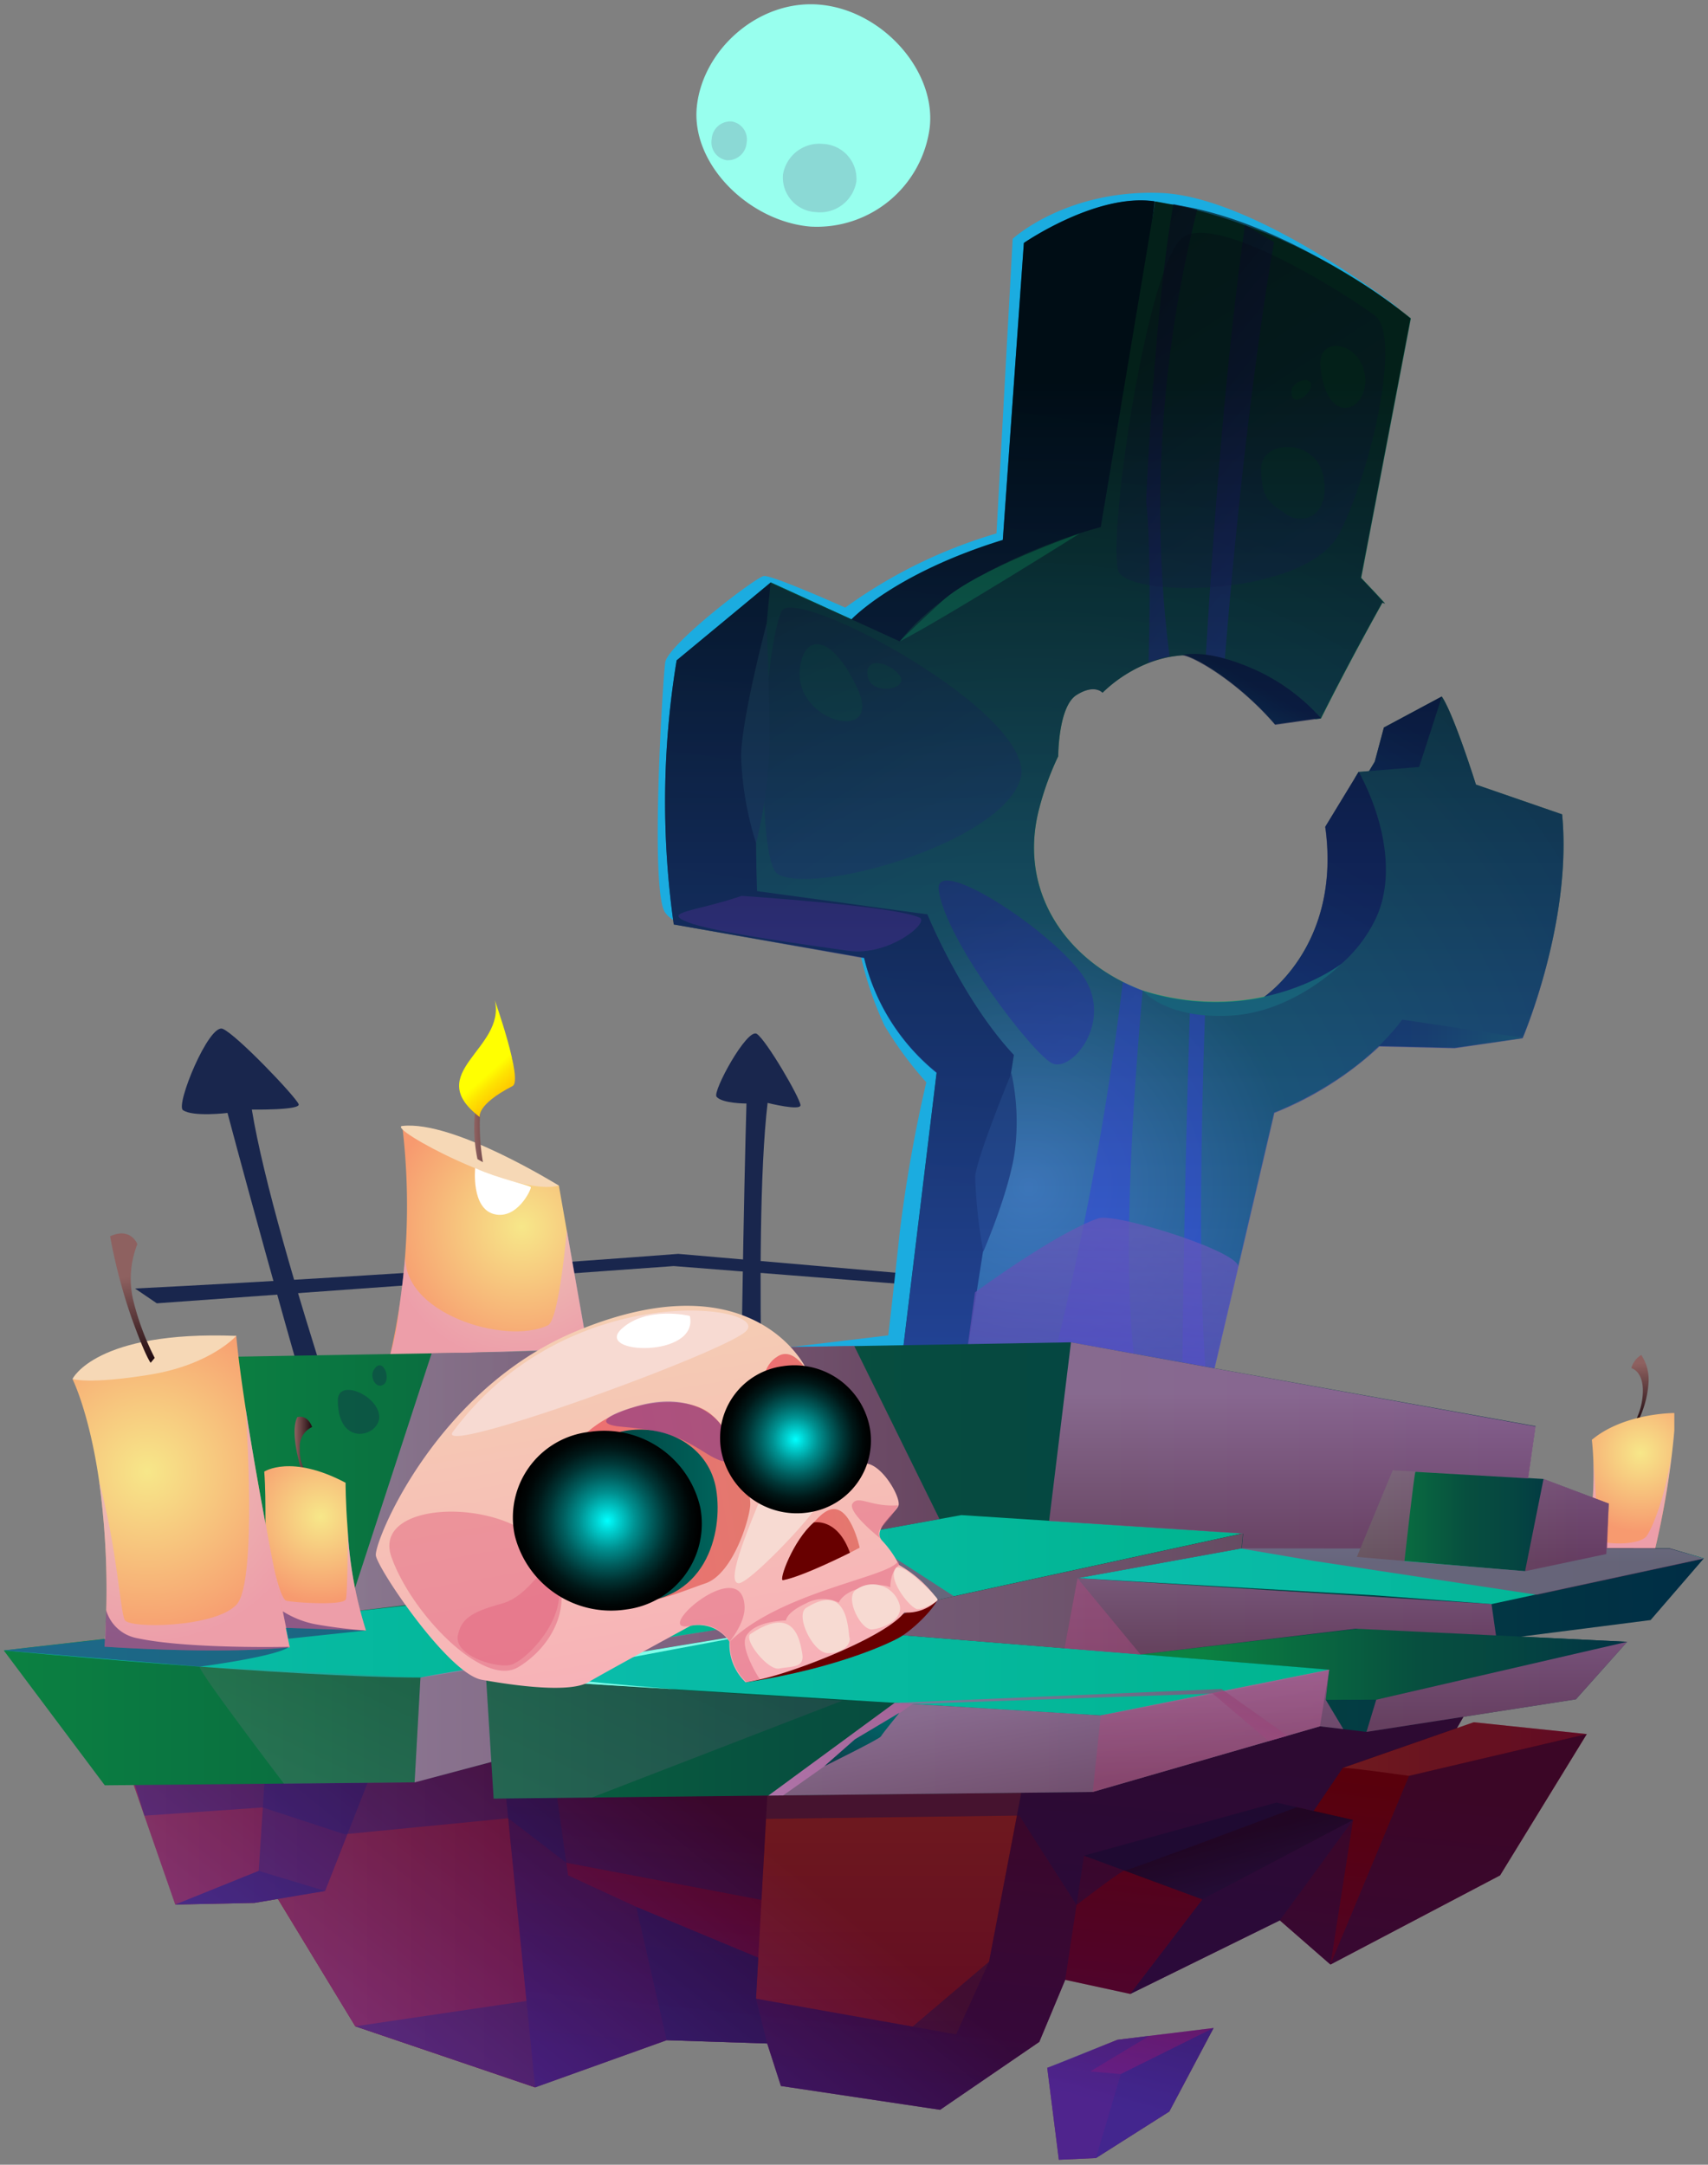 <svg width="172" height="218" viewBox="0 0 172 218" fill="none" xmlns="http://www.w3.org/2000/svg"><rect x="0" y="0" width="172" height="218" fill="#808080" stroke="none"/><path fill-rule="evenodd" clip-rule="evenodd" d="m145.22 176.65 3.04-5.33-130.59-1.22 3.21 9.43 14.9 24.53 18.11 6.15 13.25-4.75 10.12.33 1.38 4.28 16.03 2.4 9.99-6.84 2.61-6.25 6.55 1.42 15.06-7.41 5.1 4.45 17.08-8.98 8.73-14.23-14.57 2.02Z" fill="url(#a)"/><path fill-rule="evenodd" clip-rule="evenodd" d="m53.89 210.21-3.56-35.55-31.65-1.6 2.2 6.47 14.9 24.53 18.11 6.15Z" fill="url(#b)"/><path fill-rule="evenodd" clip-rule="evenodd" d="m11.76 174.86 5.89 16.94 7.97-.17 7.12-1.2 5.44-13.86-26.42-1.71Z" fill="url(#c)"/><path fill-rule="evenodd" clip-rule="evenodd" d="m76.13 201.28 1.27-22.73 25.87-.23-3.67 19.23-3.31 7.32-20.16-3.59Z" fill="url(#d)"/><path style="mix-blend-mode:screen" opacity=".6" fill-rule="evenodd" clip-rule="evenodd" d="m109.16 186.87 19.38-5.34 7.72 1.75-15.17 8-11.93-4.41Z" fill="url(#e)"/><path fill-rule="evenodd" clip-rule="evenodd" d="m35.78 204.06 17.24-2.55-2.69-26.85 4.91.26 1.97 13.94 6.86 3.17 12.29 5.12-.23 4.13 15.77 2.81 7.7-6.54 3.67-19.23 30.24-7.14 14.75.14-1.55 2.71-11.49 4.01-2.94 4.34 3.98.9-2.28 14.56-5.1-4.45-15.06 7.41 7.27-9.52-11.93-4.41-1.89 12.51-2.61 6.25-9.99 6.84-16.03-2.4-1.38-4.28-10.12-.33-13.25 4.75-18.11-6.15Z" fill="#311565" style="mix-blend-mode:multiply" opacity=".5"/><path fill-rule="evenodd" clip-rule="evenodd" d="m67.14 205.46-3.07-13.43 12.29 5.12-.23 4.13 1.13 4.51-10.12-.33Z" fill="#311565" style="mix-blend-mode:multiply" opacity=".5"/><path fill-rule="evenodd" clip-rule="evenodd" d="M135.22 178.04c.3-.1 6.67.8 6.67.8l17.9-4.21-11.38-1.19-13.19 4.6Z" fill="url(#f)"/><path fill-rule="evenodd" clip-rule="evenodd" d="m17.65 191.8 8.4-3.39.82-12.57 11.31.73-5.44 13.86-7.12 1.2-7.97.17Z" fill="#311565" style="mix-blend-mode:multiply" opacity=".5"/><path fill-rule="evenodd" clip-rule="evenodd" d="m32.74 190.43-6.69-2.02-8.4 3.39 7.97-.17 7.12-1.2Z" fill="#311565" style="mix-blend-mode:multiply" opacity=".5"/><path fill-rule="evenodd" clip-rule="evenodd" d="M105.46 208.24c.37-.08 7.06-2.82 7.06-2.82l9.69-1.19-4.46 8.41-7.39 4.69-3.73.17-1.17-9.26Z" fill="url(#g)"/><path fill-rule="evenodd" clip-rule="evenodd" d="m105.46 208.24 7.41.63 9.34-4.64-4.46 8.41-7.39 4.69-3.73.17-1.17-9.26Z" fill="#311565" style="mix-blend-mode:multiply" opacity=".5"/><path fill-rule="evenodd" clip-rule="evenodd" d="m112.87 208.87-2.51 8.46 7.39-4.69 4.46-8.41-9.34 4.64ZM115.74 205.02l-5.96 3.59-4.32-.37 7.06-2.82 3.22-.4ZM128.88 193.39l7.38-10.11-15.17 8-7.27 9.52 15.06-7.41ZM14.54 182.85l11.92-.83 8.23 2.7 16.49-1.61 5.85 4.48 19.65 3.74.46-8.16 25.51-.33 5.76 9s4.62-3.55 4.83-3.47c.21.08 17.37-6.38 17.37-6.38l1.67.38 2.94-4.34 11.49-4 3.46-5.93-139.83.83 4.2 13.92ZM141.89 178.84l-7.91 19 17.08-8.98 8.73-14.23-17.9 4.21Z" fill="#311565" style="mix-blend-mode:multiply" opacity=".5"/><g style="mix-blend-mode:screen" opacity=".6" fill-rule="evenodd" clip-rule="evenodd"><path style="mix-blend-mode:screen" opacity=".6" d="m148.41 173.44-1.7.59 3.46-5.93-139.83.83 1.79 5.95-.37-.02 5.89 16.94 7.97-.17 2.37-.4 7.79 12.83 18.11 6.15 13.25-4.75 10.12.33 1.38 4.28 16.03 2.4 9.99-6.84 2.61-6.25 6.55 1.42 15.06-7.41 5.1 4.45 17.08-8.98 8.73-14.23-11.38-1.19Z" fill="url(#h)"/><path style="mix-blend-mode:multiply" opacity=".5" d="m115.74 205.02-3.22.4-7.06 2.82 1.17 9.26 3.73-.17 7.39-4.69 4.46-8.41-6.47.79Z" fill="url(#i)"/></g><path fill-rule="evenodd" clip-rule="evenodd" d="M22.91 112.08s5.71 21.59 13.56 48l2.81-1.43s-11.63-32.89-13.92-46.91c0 0 5 .08 4.71-.55-.34-.8-6.25-7-7.64-7.58-1.39-.58-4.79 7.71-4 8.19 1 .7 4.48.28 4.48.28ZM75.17 111.13s-.62 21-.66 48.28l2.79-.61s-1.59-34.33 0-47.73c0 0 3.39.85 3.31.21-.1-.81-3.42-6.5-4.39-7.16-.97-.66-4.51 5.84-4.06 6.33.58.69 3.01.68 3.01.68Z" fill="#19264D"/><path fill-rule="evenodd" clip-rule="evenodd" d="m15.79 131.25 52.06-3.75 25.35 2 .1-1.06-25-2.17s-26.4 2.06-54.7 3.49l2.19 1.49Z" fill="#19264D"/><path d="M140.72 30.96s-14.35-11.19-23.87-11.53c-9.52-.34-14.87 4.62-14.87 4.62l-1.63 29.67a49.77 49.77 0 0 0-15.23 7.47s-7.37-3.3-8.2-3.18c-.83.12-9.67 6.9-9.93 8.7-.26 1.8-1.56 23.08 0 25.2 1.56 2.12 5.83 1.52 12.38 2.64 6.55 1.12 7.22 1.27 7.22 1.27a34.341 34.341 0 0 0 2.48 7.46 36.884 36.884 0 0 0 4.21 5.71 143.944 143.944 0 0 0-2.67 15.07c-.75 7-1.16 10.42-1.16 10.42l-9.83 1.18 12 5.61 22.23 2.29 3.39-35.49s-19.29-.92-20.31-15.56c-1.02-14.64-.74-24.25 10.92-29.71 11.66-5.46 26.11-18.3 26.11-18.3l6.76-13.54Z" fill="#1BACE0"/><path fill-rule="evenodd" clip-rule="evenodd" d="m153.33 104.54-6.85.98-14.57-.35 7.98-4.13 13.44 3.5Z" fill="url(#j)"/><path d="m90.47 139.74 3.85-31.73a21.259 21.259 0 0 1-7.3-11.56L67.85 93.1a87.762 87.762 0 0 1 .29-26.6l9.47-7.85 8.14 3.72s4.34-4.65 15.24-8l2.12-29.91s7.31-5.05 13.16-4.19l-4 34.42-18.42 23.13 11.85 28.23-2.22 35.22-13.01-1.53Z" fill="url(#k)"/><path d="m145.2 70.13-5.84 3.13-.92 3.44-1.56 2.58 6.88.62 1.44-9.77Z" fill="url(#l)"/><path fill-rule="evenodd" clip-rule="evenodd" d="m157.31 82.01-8.68-3s-2.19-7-3.43-8.86l-2.29 7.09-6.1.5-.37.61c2.41 4.83 3.19 10.15 1.41 14.15a14.402 14.402 0 0 1-9.26 7.79c-2.328.686-4.759.95-7.18.78-.51 0-1-.08-1.53-.14-.75-.1-1.51-.24-2.27-.41a20.43 20.43 0 0 1-4.49-1.62c-6.5-3.26-10.5-9.86-8.45-17.54a29.423 29.423 0 0 1 1.9-5.21s0-5 1.84-6.16c1.84-1.16 2.62-.23 2.62-.23a14.071 14.071 0 0 1 4.64-3 11.986 11.986 0 0 1 2.12-.61c.42-.07.85-.13 1.29-.16a12.241 12.241 0 0 1 2.41.07c.645.088 1.284.222 1.91.4.74.203 1.462.464 2.16.78a20.857 20.857 0 0 1 6.9 5.19l.57-.07c3-6 6.2-11.68 6.2-11.68l.27.11c-.89-1-1.71-1.84-2.42-2.6l5-26.13a58.47 58.47 0 0 0-16.67-9.36 49.702 49.702 0 0 0-4.79-1.5c-.78-.21-1.58-.39-2.39-.56-.63-.13-1.26-.25-1.9-.36l-5.48 32.8s-14 3.57-20.24 11.51l-13-5.94s-1.91 17.1-1.37 31.09l17.15 2.34s3.52 8.61 8.71 14.16l-5.25 33.44 24.78.84 6.67-28.49s8.17-3 12.91-9.35l12.12 1.82s5.02-11.69 3.98-22.49Z" fill="url(#m)"/><path style="mix-blend-mode:screen" opacity=".6" d="M123.34 66.41a13.832 13.832 0 0 0-1.91-.4c.92-15.51 2.2-31.05 3.94-43.36l2.93 1.74s-2.79 15.11-4.96 42.02Z" fill="url(#n)"/><path style="mix-blend-mode:screen" opacity=".6" d="m121.66 140.5-2.6-1.33s.08-16.4.79-38.27c.51.06 1 .11 1.53.14-1.1 30.99.28 39.46.28 39.46Z" fill="url(#o)"/><path style="mix-blend-mode:screen" opacity=".6" d="M115.42 50.5s.82-19.27 2.75-29.95l2.39.56a123.878 123.878 0 0 0-3.71 31.45c.047 4.528.357 9.049.93 13.54-.724.138-1.434.342-2.12.61.34-12.27-.24-16.21-.24-16.21Z" fill="url(#p)"/><path style="mix-blend-mode:screen" opacity=".6" d="m114.69 139.65-9-1.2a312.634 312.634 0 0 0 7.38-39.56c.66.32 1.33.61 2 .87-1.3 14.49-2.15 31.31-.38 39.89Z" fill="url(#q)"/><path d="m132.4 72.38-4 .56c-3.77-4.38-8.36-7-9.4-7h.06c2.28-.37 5 .45 7.5 1.58a20 20 0 0 1 6.45 4.79l-.61.07Z" fill="url(#r)"/><path d="M138.6 92.38a14.188 14.188 0 0 1-10 7.9c-.52.12-1 .22-1.57.3 0 0 7.93-5 6.49-16.9l-.06-.42 3-4.93.37-.61c2.66 4.97 3.63 10.57 1.77 14.66Z" fill="url(#s)"/><path style="mix-blend-mode:soft-light" opacity=".3" fill-rule="evenodd" clip-rule="evenodd" d="M78.67 61.6c-2 5.07-2.53 25.09-.35 26.42 3.57 2.16 22.25-3 24.41-9.46 2.16-6.46-22.88-19.88-24.06-16.96Zm1.87 5.77c.39-3.61 3.23-3.61 5.82 2 2.59 5.61-6.39 3.37-5.82-2Zm6.83.68c-.33-2 2.26-1.36 3.24 0 .98 1.36-2.88 2.12-3.24 0Z" fill="url(#t)"/><path fill-rule="evenodd" clip-rule="evenodd" d="M74.69 90.22c-4.81 1.62-8 1.61-5.48 2.63 2.52 1.02 12.12 2.31 16.19 2.9 4.07.59 8.26-2.85 7.21-3.34-2.54-1.18-17.92-2.19-17.92-2.19Z" fill="#7A369E" style="mix-blend-mode:soft-light" opacity=".5"/><path style="mix-blend-mode:soft-light" opacity=".3" fill-rule="evenodd" clip-rule="evenodd" d="M138.5 31.82c-2.61-2-15.54-10.21-19.26-8-3.72 2.21-7.86 31.14-6.57 33.78 1.29 2.64 19 2.54 22.27-4 3.27-6.54 6.14-19.74 3.56-21.78Zm-6.46 6.9c.12.9-2 2.51-2 .75-.03-1.05 1.89-1.66 2-.75Zm-2.48 13.08c-1.8-1.24-2.48-1.46-2.57-4.51-.09-3.05 5.51-3.27 6.28.68.77 3.95-2.05 4.98-3.71 3.83Zm3.41-14.89c-.32-3.16 4-2.59 4.49.9.49 3.49-3.85 5.5-4.49-.9Z" fill="url(#u)"/><path d="M90.61 64.59c4.56-2.34 18.13-10.87 18.13-10.87s-10.36 3.59-13.89 6.84c-3.53 3.25-4.24 4.03-4.24 4.03ZM115.09 99.76s2.14 2.81 8.66 2.53c6.52-.28 11.36-5.25 11.36-5.25s-8.12 6.37-20.02 2.72Z" fill="#09AC61"/><path d="M77.2 62.8s-2.47 9.3-2.57 13.26a31.94 31.94 0 0 0 1.51 8.84 47.27 47.27 0 0 0 1.37-10c.02-4.82-.31-12.1-.31-12.1ZM101.85 108.07s-3.48 8.43-3.65 10.43a50.37 50.37 0 0 0 .82 7.55s2.76-6.36 3.21-10.42c.29-2.523.162-5.078-.38-7.56Z" fill="#15524F"/><path style="mix-blend-mode:screen" opacity=".6" fill-rule="evenodd" clip-rule="evenodd" d="M94.53 89.6c.61 5 9.42 16.49 11.42 17.48 2 .99 6.55-4.51 2.77-9.28s-14.61-11.63-14.19-8.2Z" fill="url(#v)"/><path style="mix-blend-mode:multiply" opacity=".7" d="M124.65 127.76c1.06-1.47-12.3-5.67-14.05-5.07-4.33 1.5-12.42 7.46-12.42 7.46l-1.3 9.53 24.78.84 2.99-12.76Z" fill="url(#w)"/><path style="mix-blend-mode:screen" opacity=".6" fill-rule="evenodd" clip-rule="evenodd" d="m157.31 82.01-8.68-3s-2.19-7-3.43-8.86l-5.84 3.13-.92 3.44-.56.93-1.07.09-.37.61-3 4.93.06.42c1.28 10.64-4.86 15.73-6.23 16.72a24 24 0 0 1-12.16-.64c-.7-.26-1.37-.55-2-.87-6.5-3.26-10.5-9.86-8.45-17.54a29.429 29.429 0 0 1 1.9-5.21s0-5 1.84-6.16c1.84-1.16 2.62-.23 2.62-.23a14.074 14.074 0 0 1 4.64-3 11.986 11.986 0 0 1 2.12-.61c.42-.07.85-.13 1.29-.16h-.06c1 0 5.63 2.61 9.4 7l4-.56.57-.07c3-6 6.2-11.68 6.2-11.68l.27.11c-.89-1-1.71-1.84-2.42-2.6l5-26.13a49.093 49.093 0 0 0-6.26-4.37c-4.7-2.91-11.49-6.38-18.13-7.16l-1.38-.25c-5.85-.86-13.16 4.19-13.16 4.19l-2.12 29.91c-10.9 3.39-15.24 8-15.24 8l-4.44-2-3.7-1.69-9.46 7.8a87.762 87.762 0 0 0-.29 26.6l19.17 3.4a21.259 21.259 0 0 0 7.3 11.56l-3.85 31.73 13 1.53.08-1.37 18.12.62 6.67-28.49a33.812 33.812 0 0 0 10.57-6.69l7.58.18 6.85-1s5.01-11.76 3.97-22.56Z" fill="url(#x)"/><path d="M40.51 113.39a69.068 69.068 0 0 0 15.77 6l2.88 16.42-19.88.69a67.577 67.577 0 0 0 1.23-23.11Z" fill="url(#y)"/><path d="M40.51 113.39c-1.64.18 11.44 7.23 15.77 6 0 .03-10.54-6.59-15.77-6Z" fill="#F6D8B6"/><path d="m48.08 116.73.55.31a22.667 22.667 0 0 1-.25-5.52c.27-2.84 3.24-4.35 3.24-4.35a1.89 1.89 0 0 0-1.52-1.9 14.999 14.999 0 0 0-2.27 6.8 15.522 15.522 0 0 0 .25 4.66Z" fill="url(#z)"/><path d="M40.85 126.12c-.69 6.07 10 9.4 14.32 7.35 1.15-.55 1.91-9.62 1.91-9.62l2.11 12-19.91.65c.458-1.543.766-3.127.92-4.73.51-3.79.65-5.65.65-5.65Z" fill="#E5A3E5" style="mix-blend-mode:multiply" opacity=".5"/><path d="M47.85 117.63s-.42 4.05 1.91 4.64c2.33.59 3.76-2.53 3.7-2.71-.06-.18-3.25-.86-5.61-1.93Z" fill="#fff"/><path d="M48.32 112.5c-5.88-4.48 2.65-6.85 1.51-11.77 0 0 2.86 8.08 1.79 8.64-3.7 1.91-3.3 3.13-3.3 3.13Z" fill="url(#A)"/><path d="M164.72 143.56a10.143 10.143 0 0 0 1.3-4.47 4.542 4.542 0 0 0-.74-2.64 2.234 2.234 0 0 0-1 1.33s1.16.26 1.16 2.26a6.774 6.774 0 0 1-1 3.51l.28.01Z" fill="url(#B)"/><path d="M166.53 156.57a17.87 17.87 0 0 1-7-.09 34.365 34.365 0 0 0 .92-9.48c-.05-1.27-.15-2-.15-2 3.24-2.72 8.31-2.7 8.31-2.7v1.77a82.988 82.988 0 0 1-2.08 12.5Z" fill="url(#C)"/><path d="M166.53 156.57a17.87 17.87 0 0 1-7-.09 34.365 34.365 0 0 0 .92-9.48s.37 4.35.43 7.89c0 .67 4.2.85 4.95-.22s2.41-5.41 2.74-10.61a82.968 82.968 0 0 1-2.04 12.51Z" fill="#E5A3E5" style="mix-blend-mode:multiply" opacity=".5"/><path fill-rule="evenodd" clip-rule="evenodd" d="m107.82 135.18-87.86 1.51 4.13 27.75 80-2.8 48.79-5.75 1.75-12.27-46.81-8.44Z" fill="url(#D)"/><path fill-rule="evenodd" clip-rule="evenodd" d="m.38 166.21 10.17 13.58 31.2-.3 7.73-2.05.23 3.69 60.33-.67 22.88-6.61 4.69.56 21.09-3.28 5.16-5.79-10.7-.52 13.06-1.67 5.37-6.22-3.43-1-90-.1-27.12 1-.32 5-5.44-.7s-43.76 4.91-44.9 5.08Z" fill="url(#E)"/><path fill-rule="evenodd" clip-rule="evenodd" d="m138.59 171.17 25.27-5.83-27.03-1.32-21.97 2.59 18.99 1.54-.34 3.03 5.08-.01Z" fill="url(#F)"/><path fill-rule="evenodd" clip-rule="evenodd" d="M.38 166.21s29.06 2.73 42 2.73l32.58-5.25-29.6-2.49-44.98 5.01Z" fill="url(#G)"/><path fill-rule="evenodd" clip-rule="evenodd" d="M48.95 168.94s61.41 3.81 61.9 3.81c.49 0 23.59-4.52 23-4.6-.59-.08-53.74-4.35-53.74-4.35l-31.16 5.14Z" fill="url(#H)"/><path style="mix-blend-mode:multiply" opacity=".7" fill-rule="evenodd" clip-rule="evenodd" d="m132.92 173.85.93-5.7-23 4.6-20.75-1.26-12.71 9.33 32.65-.36 22.88-6.61Z" fill="url(#I)"/><path d="m53.74 160.39 43.07-7.81 28.35 1.84-37.83 8.23-33.59-2.26Z" fill="url(#J)"/><path d="m125.16 154.42-37.83 8.23-33.59-2.26.28 1.54 20.9 1.76v.97l5.19-.86 27.09 2.19 1.31-7.06 16.51-3 .14-1.51Z" fill="#076249"/><path d="m108.51 158.93 29.82 1.72 11.87.89 21.39-4.61-3.43-.95-43.14-.05-16.51 3Z" fill="url(#K)"/><path style="mix-blend-mode:multiply" opacity=".7" d="m108.51 158.93 41.69 2.61.45 3.16-14.15-.68-21.64 2.59-7.66-.62 1.31-7.06Z" fill="url(#L)"/><path d="m162 151.42-6.57-2.48-15.18-.88-3.61 8.73s16.59 1.43 16.93 1.44l8.19-1.73.24-5.08Z" fill="url(#M)"/><path style="mix-blend-mode:multiply" opacity=".7" fill-rule="evenodd" clip-rule="evenodd" d="m107.85 135.18-2.2 18 19.54 1.27-.14 1.51 7.16 1.22 22.53 3.42 16.88-3.64-3.43-1h-6.34l.16-4.55-6.57-2.48-1.86 9.29-12.15-1s1-9 1.11-9l11.36.66.74-5.23-46.79-8.47Z" fill="url(#N)"/><path style="mix-blend-mode:multiply" opacity=".7" d="m41.75 179.5.59-10.55c.7-.32 32.58-5.25 32.58-5.25l-20.91-1.76-.27-1.54 33.59 2.26 37.83-8.23-.14 1.51-16.51 3 6.35 7.68-7.66-.62-27.09-2.2-31.16 5.14.53 8.5-7.73 2.06Z" fill="url(#O)"/><path style="mix-blend-mode:multiply" opacity=".7" d="m135.28 174.13-2.36-.28-22.88 6.61.81-7.71 23-4.6-.34 3.03 1.77 2.95Z" fill="url(#P)"/><path style="mix-blend-mode:multiply" opacity=".7" d="m138.59 171.17-.98 3.24 21.09-3.28 5.16-5.79-25.27 5.83Z" fill="url(#Q)"/><path style="mix-blend-mode:multiply" opacity=".7" fill-rule="evenodd" clip-rule="evenodd" d="m86.02 135.53 8.59 17.45-8.24 1.49 9.69 6.28-8.73 1.9-.22 1.72-7-.57-5.19.86v-.97l-30.12-2.53-9.84 1.19 8.51-26.07 42.55-.75Z" fill="url(#R)"/><path style="mix-blend-mode:multiply" opacity=".7" d="m127.75 175.34-5.63-4.79-30.22 1.05-13.04 9.21-1.47.01 12.71-9.33 32.91-1.4 6.65 4.71-1.91.54Z" fill="url(#S)"/><path d="M83.01 177.87s5.58-2.75 5.7-3c.12-.25 1.86-2.38 1.86-2.38l-4.48 2.67-3.08 2.71Z" fill="url(#T)"/><path style="mix-blend-mode:multiply" opacity=".15" d="m42.34 168.94-.59 10.56-13.15.13s-9-11.81-8.47-11.78c.53.03 22.21 1.09 22.21 1.09Z" fill="url(#U)"/><path style="mix-blend-mode:multiply" opacity=".15" d="m48.95 168.94.76 12.19 9.89-.11 25.22-9.75-35.87-2.33Z" fill="url(#V)"/><path d="m80.11 163.8-31.16 5.14 19.1 1.19s-14.8-1.18-13.41-1.51c1.39-.33 25.47-4.82 25.47-4.82Z" fill="#83FFEA"/><path fill-rule="evenodd" clip-rule="evenodd" d="M34.02 141.02c0 4.92 4.43 3.58 4.16 1.49-.27-2.09-4.16-3.68-4.16-1.49ZM37.64 137.96c-.44.69.22 2 1 1.46s-.1-2.92-1-1.46Z" fill="#0E3E47" style="mix-blend-mode:soft-light" opacity=".52"/><path d="M30.34 148c-.51-1.66-1-4.14-.4-5.29 0 0 1-.33 1.49 1a2.16 2.16 0 0 0-1.24 2.14 4.259 4.259 0 0 0 .7 2.55l-.55-.4Z" fill="url(#W)"/><path d="m36.85 164.2-10.38-.34s.28-5.37.26-10.66c0-1.73 0-3.46-.12-5 0 0 2.69-1.79 8.19 1.12 0 0 0 1.94.2 4.56.17 3.506.791 6.974 1.85 10.32Z" fill="url(#X)"/><path d="m36.85 164.2-10.38-.34s.28-5.37.26-10.66c.74 4.92 1.56 7.83 2.1 8 .54.17 5.8.54 6-.15.2-.69.18-7.19.18-7.19a40.736 40.736 0 0 0 1.84 10.34Z" fill="#E5A3E5" style="mix-blend-mode:multiply" opacity=".5"/><path d="M29.17 165.89c-7.22.75-18.65-.06-18.65-.06.4-5.567.22-11.16-.54-16.69-1-6.93-2.68-10.26-2.68-10.26a53.478 53.478 0 0 0 16.49-4.38c.18 2 .52 4.53.94 7.29 1.62 10.55 4.44 24.1 4.44 24.1Z" fill="url(#Y)"/><path d="M7.3 138.87s2.32-4.89 16.49-4.34c0 0-2.56 2.91-8.72 3.91s-7.77.43-7.77.43Z" fill="#F6D8B6"/><path d="M15.58 136.75a26.764 26.764 0 0 1-2.21-6 9.58 9.58 0 0 1 .46-5.46s-.65-1.75-2.74-.79a54.492 54.492 0 0 0 2.13 8.13c1.43 4 1.95 4.61 1.95 4.61l.41-.49Z" fill="url(#Z)"/><path d="M29.17 165.89c-7.22.75-18.65-.06-18.65-.06.4-5.567.22-11.16-.54-16.69 1.85 7 2.11 13.09 2.58 14 .47.91 9.19.76 11.28-1.57s.93-19.22.89-19.77c1.62 10.54 4.44 24.09 4.44 24.09Z" fill="#E5A3E5" style="mix-blend-mode:multiply" opacity=".5"/><path d="M94.41 161.03c-.24.88-2.65 3.35-4.22 4.08 0 0-5.33 2.83-15.09 4.31l19.31-8.39Z" fill="#680000"/><path fill-rule="evenodd" clip-rule="evenodd" d="M88.85 155.17a10.323 10.323 0 0 1 1.51 2.08l.19.36a12.078 12.078 0 0 1 3.89 3.51 4.417 4.417 0 0 1-3.38 1.27c-1.89 2.45-11 6-14.59 6.75-.86.19-1.38.28-1.38.28a5.27 5.27 0 0 1-1.63-4.09 3.756 3.756 0 0 0-3.92-1.6s-8.4 4.56-10.28 5.67c-1.88 1.11-7.38.37-10.75-.24s-10.46-11.14-10.66-12.51c-.2-1.37 6-16.66 20.12-22.57 17.87-7.47 23.16 3.66 23.16 3.66a49.243 49.243 0 0 0 3 10.75 6.358 6.358 0 0 1 2.79-1.1c1.69-.26 3.77 3.25 3.57 4.2-.19.73-2.75 2.43-1.64 3.58Z" fill="url(#aa)"/><path d="M61.02 161.01c3.53 1.19 7.23-.62 10-1.55 2.77-.93 4.44-6.39 4.53-7.87.09-1.48-1.48-8-4.72-9.67-3.24-1.67-10.62-.53-13.82 4.85-3.2 5.38.41 11.41 1.28 12.55a6.387 6.387 0 0 0 2.73 1.69Z" fill="url(#ab)"/><path d="m84.1 148.5-1.15 1s-4.57-2.63-5.76-7c-1.19-4.37.62-5.61 1.16-5.93 2.85-1.71 5.95 7.15 5.75 11.93Z" fill="url(#ac)"/><path d="M78.85 159.13c-.58.11 2.5-6.23 4.62-7.06 2.12-.83 3.1 3.79 3.1 3.79s-5.14 2.77-7.72 3.27Z" fill="url(#ad)"/><path d="M55.85 152.43c1.24-11.21 14.94-10.51 16.27-2.44.72 4.36-1 11.76-9.32 11.38-6.84-.31-6.95-8.94-6.95-8.94Z" fill="url(#ae)"/><path d="M81.58 140.36c-2-2.85-5.65-1.58-4 3.16 1 2.92 5.4 5.95 5.4 5.95l1.15-1s-1.06-6.04-2.55-8.11Z" fill="url(#af)"/><path d="M78.85 159.13c-.47.08 1-4 3.1-5.81 0 0 2.37-.51 3.64 3.05-.01 0-4.82 2.42-6.74 2.76Z" fill="#680000"/><path opacity=".5" d="M39.42 156.8c2 5.68 9.26 13.18 12.75 11.1s6.46-7 2.51-12.08-17.3-4.78-15.26.98ZM69.55 163.72c-4.2.9 5.17-7.37 5.43-1.94.08 1.66-1.51 3.54-1.51 3.54a3.56 3.56 0 0 0-3.92-1.6ZM90.56 157.6c-.95.64-.9 2.26-.9 2.26s-.7-.49-2.77 0c-2.07.49-2.42 1.53-2.42 1.53a3.597 3.597 0 0 0-3.32.09c-2 .92-2 1.71-2 1.71s-3.11 0-4 1.56c-.68 1.17 1.23 4.15 1.23 4.15l.15.2c-.86.19-1.38.28-1.38.28a5.27 5.27 0 0 1-1.63-4.09c5.25-5.07 16.14-6.47 16.9-8.07l.1.18.04.2ZM90.46 151.59c-2.72.21-4-1.05-4.6-.19-.6.86 2.83 3.55 2.83 3.55s-.55-.58.23-1.32a10.987 10.987 0 0 0 1.54-2.04Z" fill="#E26680"/><path d="M75.58 164.55c-.77.52 1.76 3.73 2.91 3.48 1.15-.25 2.56 0 2.3-1.5-.26-1.5-.85-4.9-5.21-1.98ZM81.19 161.92c-1.15.72.65 4.49 2.13 4.56 1.48.07 2.4-.88 2.23-1.54-.17-.66-.08-5.72-4.36-3.02ZM90.56 161.5a2.814 2.814 0 0 0-1.81-1.81 2.823 2.823 0 0 0-2.53.4c-1.21.75.45 4.09 1.6 4 1.15-.09 3.27-1.06 2.74-2.59ZM45.61 144.19c-2 2.65 27.19-7.92 29.5-10.12 2.74-2.57-17.8-5.64-29.5 10.12ZM76.37 151.44c-1.77 4.29-3.08 7.91-2 8 1.08.09 8-7.28 7.74-7.73-1.09-2.01-5.49-.86-5.74-.27Z" fill="#F7DAD2"/><path opacity=".5" d="M46.11 164.68c-.41 2 3.65 3.29 5.24 3 1.59-.29 6.9-5.59 4.24-9.75-.68-1.07-2.06 2.77-5.14 3.59-3.08.82-4.03 1.6-4.34 3.16Z" fill="#E26680"/><path d="M62.32 143.65c4 .39 5.45.59 8.7 2.65 3.25 2.06 3.25.24 2-2.15-1.25-2.39-4.56-3.81-8.89-2.54-4.33 1.27-3.28 1.89-1.81 2.04Z" fill="#722E8C" style="mix-blend-mode:soft-light" opacity=".5"/><path d="M90.13 158.05c-.68 1.19 1.63 4 2.27 4 .64 0 2.07-.74 2-1-.07-.26-2.92-3.14-3.81-3.18-.29-.04-.32-.07-.46.18Z" fill="#F7DAD2"/><path d="M62.62 133.8c-2.91 2.62 7.78 3 6.85-1.27 0-.03-4.32-1.03-6.85 1.27Z" fill="#fff"/><path style="mix-blend-mode:color-dodge" d="M70.53 151.86a8.7 8.7 0 0 1-7.46 10.22 10 10 0 0 1-11.22-7.4 8.67 8.67 0 0 1 7.5-10.48 9.922 9.922 0 0 1 11.18 7.66Z" fill="url(#ag)"/><path style="mix-blend-mode:color-dodge" d="M87.62 143.95a7.309 7.309 0 0 1-6.21 8.36 7.748 7.748 0 0 1-8.77-6.15 7.3 7.3 0 0 1 6.21-8.58 7.72 7.72 0 0 1 8.77 6.37Z" fill="url(#ah)"/><path d="M93.62 12.89a11.46 11.46 0 0 1-12 9.93c-6.2-.52-12.09-6.32-11.44-12.15C70.83 4.84 76.63-.23 82.85.5c6.22.73 11.44 6.77 10.77 12.39Z" fill="#98FFEE"/><path d="M86.24 18.26a3.71 3.71 0 0 1-4.09 3.1 3.49 3.49 0 0 1-3.3-3.79 3.71 3.71 0 0 1 4.1-3.07 3.51 3.51 0 0 1 3.29 3.76ZM75.19 14.35a1.91 1.91 0 0 1-2 1.79 1.83 1.83 0 0 1-1.52-2.13 1.889 1.889 0 0 1 2-1.78 1.831 1.831 0 0 1 1.52 2.12Z" fill="#594275" style="mix-blend-mode:multiply" opacity=".2"/><path d="m10.69 162.15-.1 2.92-10.21 1.14 19.75 1.63s7.69-1 9-2c0 0-10.17.25-15.34-.87a3.995 3.995 0 0 1-3.1-2.82ZM36.85 164.2l-7.81.83-.56-2.76a9.512 9.512 0 0 0 3.17 1.28c1.72.313 3.456.53 5.2.65Z" fill="#311565" style="mix-blend-mode:multiply" opacity=".5"/><defs><linearGradient id="a" x1="84.83" y1="209.95" x2="88.57" y2="173.87" gradientUnits="userSpaceOnUse"><stop stop-color="#74095C"/><stop offset="1" stop-color="#8B0012"/></linearGradient><linearGradient id="b" x1="18.68" y1="191.64" x2="53.89" y2="191.64" gradientUnits="userSpaceOnUse"><stop stop-color="#AE282F"/><stop offset="1" stop-color="#961037"/></linearGradient><linearGradient id="c" x1="11.76" y1="183.33" x2="38.18" y2="183.33" gradientUnits="userSpaceOnUse"><stop stop-color="#AE282F"/><stop offset="1" stop-color="#961037"/></linearGradient><linearGradient id="d" x1="89.7" y1="180.55" x2="89.7" y2="207.42" gradientUnits="userSpaceOnUse"><stop stop-color="#AE282F"/><stop offset="1" stop-color="#961037"/></linearGradient><linearGradient id="e" x1="126.49" y1="198.27" x2="122.78" y2="185.32" gradientUnits="userSpaceOnUse"><stop stop-color="#354EEB"/><stop offset=".03" stop-color="#334BE3"/><stop offset=".71" stop-color="#0F1641"/><stop offset="1"/></linearGradient><linearGradient id="f" x1="135.22" y1="176.14" x2="159.79" y2="176.14" gradientUnits="userSpaceOnUse"><stop stop-color="#AE282F"/><stop offset="1" stop-color="#961037"/></linearGradient><linearGradient id="g" x1="113.42" y1="210.28" x2="116.83" y2="177.36" gradientUnits="userSpaceOnUse"><stop stop-color="#74095C"/><stop offset="1" stop-color="#8B0012"/></linearGradient><linearGradient id="h" x1="45.89" y1="221.88" x2="75.77" y2="184.98" gradientUnits="userSpaceOnUse"><stop stop-color="#4757F7"/><stop offset="1"/></linearGradient><linearGradient id="i" x1="112.25" y1="211.99" x2="122.25" y2="175.71" gradientUnits="userSpaceOnUse"><stop stop-color="#4757F7"/><stop offset="1"/></linearGradient><linearGradient id="j" x1="131.91" y1="103.28" x2="153.33" y2="103.28" gradientUnits="userSpaceOnUse"><stop offset=".01" stop-color="#002E45"/><stop offset=".33" stop-color="#054641"/><stop offset=".53" stop-color="#074F3F"/><stop offset="1" stop-color="#0B8141"/></linearGradient><linearGradient id="k" x1="95.31" y1="38.49" x2="82.45" y2="126.81" gradientUnits="userSpaceOnUse"><stop stop-color="#002134"/><stop offset="1" stop-color="#04382D"/></linearGradient><linearGradient id="l" x1="143.06" y1="73.94" x2="134.8" y2="88.48" gradientUnits="userSpaceOnUse"><stop stop-color="#002134"/><stop offset="1" stop-color="#004F59"/></linearGradient><linearGradient id="n" x1="145.43" y1="61.78" x2="94.42" y2="20.66" gradientUnits="userSpaceOnUse"><stop stop-color="#3D56FD"/><stop offset=".1" stop-color="#374DE3"/><stop offset=".73" stop-color="#101641"/><stop offset="1"/></linearGradient><linearGradient id="o" x1="106.99" y1="109.47" x2="55.98" y2="68.35" gradientUnits="userSpaceOnUse"><stop stop-color="#3D56FD"/><stop offset=".1" stop-color="#374DE3"/><stop offset=".73" stop-color="#101641"/><stop offset="1"/></linearGradient><linearGradient id="p" x1="143.39" y1="64.31" x2="92.38" y2="23.2" gradientUnits="userSpaceOnUse"><stop stop-color="#3D56FD"/><stop offset=".1" stop-color="#374DE3"/><stop offset=".73" stop-color="#101641"/><stop offset="1"/></linearGradient><linearGradient id="q" x1="103.62" y1="113.65" x2="52.61" y2="72.54" gradientUnits="userSpaceOnUse"><stop stop-color="#3D56FD"/><stop offset=".1" stop-color="#374DE3"/><stop offset=".73" stop-color="#101641"/><stop offset="1"/></linearGradient><linearGradient id="r" x1="126.13" y1="68.83" x2="123.47" y2="73.51" gradientUnits="userSpaceOnUse"><stop stop-color="#002134"/><stop offset="1" stop-color="#004F59"/></linearGradient><linearGradient id="s" x1="136.14" y1="87.64" x2="119.21" y2="117.46" gradientUnits="userSpaceOnUse"><stop stop-color="#002134"/><stop offset="1" stop-color="#004F59"/></linearGradient><linearGradient id="t" x1="121.9" y1="130.32" x2="60.99" y2="36.92" gradientUnits="userSpaceOnUse"><stop stop-color="#4757F7"/><stop offset="1"/></linearGradient><linearGradient id="u" x1="163.69" y1="103.07" x2="102.77" y2="9.67" gradientUnits="userSpaceOnUse"><stop stop-color="#3D56FD"/><stop offset=".1" stop-color="#374DE3"/><stop offset=".73" stop-color="#101641"/><stop offset="1"/></linearGradient><linearGradient id="v" x1="123.91" y1="129.01" x2="63" y2="35.61" gradientUnits="userSpaceOnUse"><stop stop-color="#3D56FD"/><stop offset=".1" stop-color="#374DE3"/><stop offset=".73" stop-color="#101641"/><stop offset="1"/></linearGradient><linearGradient id="w" x1="112.18" y1="123.78" x2="109.66" y2="141.29" gradientUnits="userSpaceOnUse"><stop stop-color="#C079B1"/><stop offset="1" stop-color="#90426D"/></linearGradient><linearGradient id="x" x1="112.22" y1="151.85" x2="112.22" y2="38.22" gradientUnits="userSpaceOnUse"><stop stop-color="#3D56FD"/><stop offset=".1" stop-color="#374DE3"/><stop offset=".73" stop-color="#101641"/><stop offset="1"/></linearGradient><linearGradient id="z" x1="47.8" y1="111.16" x2="51.62" y2="111.16" gradientUnits="userSpaceOnUse"><stop stop-color="#8E6160"/><stop offset="1" stop-color="#1F0A0F"/></linearGradient><linearGradient id="A" x1="52.67" y1="110.75" x2="49.8" y2="107.52" gradientUnits="userSpaceOnUse"><stop stop-color="#FDBB01"/><stop offset=".23" stop-color="#FDC001"/><stop offset=".48" stop-color="#FECD01"/><stop offset=".75" stop-color="#FEE301"/><stop offset="1" stop-color="#FFFF01"/></linearGradient><linearGradient id="B" x1="165.38" y1="143.38" x2="164.85" y2="137.32" gradientUnits="userSpaceOnUse"><stop stop-color="#1F0A0F"/><stop offset="1" stop-color="#8E6160"/></linearGradient><linearGradient id="D" x1="154.63" y1="149.81" x2="19.96" y2="149.81" gradientUnits="userSpaceOnUse"><stop offset=".01" stop-color="#002E45"/><stop offset=".33" stop-color="#054641"/><stop offset=".53" stop-color="#074F3F"/><stop offset="1" stop-color="#0B8141"/></linearGradient><linearGradient id="E" x1="171.59" y1="168.5" x2=".38" y2="168.5" gradientUnits="userSpaceOnUse"><stop offset=".01" stop-color="#002E45"/><stop offset=".33" stop-color="#054641"/><stop offset=".53" stop-color="#074F3F"/><stop offset="1" stop-color="#0B8141"/></linearGradient><linearGradient id="F" x1="167.04" y1="167.6" x2="121.24" y2="167.6" gradientUnits="userSpaceOnUse"><stop offset=".01" stop-color="#002E45"/><stop offset=".33" stop-color="#054641"/><stop offset=".53" stop-color="#074F3F"/><stop offset="1" stop-color="#0B8141"/></linearGradient><linearGradient id="G" x1=".38" y1="165.07" x2="74.92" y2="165.07" gradientUnits="userSpaceOnUse"><stop stop-color="#0BBDAE"/><stop offset="1" stop-color="#00B48F"/></linearGradient><linearGradient id="H" x1="48.95" y1="168.28" x2="133.86" y2="168.28" gradientUnits="userSpaceOnUse"><stop stop-color="#0BBDAE"/><stop offset="1" stop-color="#00B48F"/></linearGradient><linearGradient id="I" x1="104.89" y1="170.34" x2="107.64" y2="185.92" gradientUnits="userSpaceOnUse"><stop stop-color="#C079B1"/><stop offset="1" stop-color="#90426D"/></linearGradient><linearGradient id="J" x1="53.74" y1="157.61" x2="125.16" y2="157.61" gradientUnits="userSpaceOnUse"><stop stop-color="#0BBDAE"/><stop offset="1" stop-color="#00B48F"/></linearGradient><linearGradient id="K" x1="108.51" y1="158.73" x2="171.59" y2="158.73" gradientUnits="userSpaceOnUse"><stop stop-color="#0BBDAE"/><stop offset="1" stop-color="#00B48F"/></linearGradient><linearGradient id="L" x1="128.92" y1="152.55" x2="128.92" y2="165.88" gradientUnits="userSpaceOnUse"><stop stop-color="#C079B1"/><stop offset="1" stop-color="#90426D"/></linearGradient><linearGradient id="M" x1="159.91" y1="153.14" x2="136.83" y2="153.14" gradientUnits="userSpaceOnUse"><stop offset=".01" stop-color="#002E45"/><stop offset=".33" stop-color="#054641"/><stop offset=".53" stop-color="#074F3F"/><stop offset="1" stop-color="#0B8141"/></linearGradient><linearGradient id="N" x1="138.6" y1="140.38" x2="138.6" y2="157.35" gradientUnits="userSpaceOnUse"><stop stop-color="#C079B1"/><stop offset="1" stop-color="#90426D"/></linearGradient><linearGradient id="O" x1="41.75" y1="166.96" x2="125.16" y2="166.96" gradientUnits="userSpaceOnUse"><stop stop-color="#C079B1"/><stop offset="1" stop-color="#90426D"/></linearGradient><linearGradient id="P" x1="122.66" y1="157.94" x2="122.66" y2="179.3" gradientUnits="userSpaceOnUse"><stop stop-color="#C079B1"/><stop offset="1" stop-color="#90426D"/></linearGradient><linearGradient id="Q" x1="150.73" y1="157.82" x2="150.73" y2="173.55" gradientUnits="userSpaceOnUse"><stop stop-color="#C079B1"/><stop offset="1" stop-color="#90426D"/></linearGradient><linearGradient id="R" x1="34.96" y1="150.1" x2="96.06" y2="150.1" gradientUnits="userSpaceOnUse"><stop stop-color="#C079B1"/><stop offset="1" stop-color="#90426D"/></linearGradient><linearGradient id="S" x1="97.43" y1="190.47" x2="110.2" y2="163.92" gradientUnits="userSpaceOnUse"><stop stop-color="#C57CBB"/><stop offset="1" stop-color="#954577"/></linearGradient><linearGradient id="T" x1="85.04" y1="178.85" x2="88.54" y2="171.56" gradientUnits="userSpaceOnUse"><stop stop-color="#0A3D48"/><stop offset="1" stop-color="#006B6D"/></linearGradient><linearGradient id="U" x1="28.17" y1="179.41" x2="34.93" y2="165.37" gradientUnits="userSpaceOnUse"><stop stop-color="#C57CBB"/><stop offset="1" stop-color="#954577"/></linearGradient><linearGradient id="V" x1="59.35" y1="185.77" x2="69.8" y2="164.04" gradientUnits="userSpaceOnUse"><stop stop-color="#C57CBB"/><stop offset="1" stop-color="#954577"/></linearGradient><linearGradient id="W" x1="29.67" y1="145.51" x2="31.43" y2="145.51" gradientUnits="userSpaceOnUse"><stop stop-color="#8E6160"/><stop offset="1" stop-color="#1F0A0F"/></linearGradient><linearGradient id="Z" x1="14.14" y1="137.4" x2="13.09" y2="128.57" gradientUnits="userSpaceOnUse"><stop stop-color="#1F0A0F"/><stop offset="1" stop-color="#8E6160"/></linearGradient><linearGradient id="aa" x1="61.589" y1="132.514" x2="68.219" y2="170.621" gradientUnits="userSpaceOnUse"><stop stop-color="#F5CEB3"/><stop offset="1" stop-color="#F7B0B8"/></linearGradient><linearGradient id="ab" x1="55.76" y1="152.975" x2="75.257" y2="149.583" gradientUnits="userSpaceOnUse"><stop stop-color="#F16D73"/><stop offset="1" stop-color="#E3786E"/></linearGradient><linearGradient id="ac" x1="77.322" y1="143.54" x2="83.371" y2="142.487" gradientUnits="userSpaceOnUse"><stop stop-color="#F16D73"/><stop offset="1" stop-color="#E3786E"/></linearGradient><linearGradient id="ad" x1="78.258" y1="156.095" x2="86.356" y2="154.686" gradientUnits="userSpaceOnUse"><stop stop-color="#F16D73"/><stop offset="1" stop-color="#E3786E"/></linearGradient><linearGradient id="ae" x1="55.84" y1="152.68" x2="72.26" y2="152.68" gradientUnits="userSpaceOnUse"><stop stop-color="#023536"/><stop offset="1" stop-color="#00635B"/></linearGradient><linearGradient id="af" x1="77.14" y1="144.16" x2="84.1" y2="144.16" gradientUnits="userSpaceOnUse"><stop stop-color="#023536"/><stop offset="1" stop-color="#00635B"/></linearGradient><radialGradient id="m" cx="0" cy="0" r="1" gradientUnits="userSpaceOnUse" gradientTransform="translate(103.51 119.75) scale(76.85)"><stop stop-color="#55C9BF"/><stop offset=".35" stop-color="#0B8141"/><stop offset=".98" stop-color="#074F3F"/></radialGradient><radialGradient id="y" cx="0" cy="0" r="1" gradientUnits="userSpaceOnUse" gradientTransform="translate(52.54 123.53) scale(13.82)"><stop stop-color="#F7E789"/><stop offset="1" stop-color="#F79A6F"/></radialGradient><radialGradient id="C" cx="0" cy="0" r="1" gradientUnits="userSpaceOnUse" gradientTransform="matrix(7.92 0 0 7.92 165.21 146.33)"><stop stop-color="#F7E789"/><stop offset="1" stop-color="#F79A6F"/></radialGradient><radialGradient id="X" cx="0" cy="0" r="1" gradientUnits="userSpaceOnUse" gradientTransform="matrix(8.62 0 0 8.62 32.29 152.75)"><stop stop-color="#F7E789"/><stop offset="1" stop-color="#F79A6F"/></radialGradient><radialGradient id="Y" cx="0" cy="0" r="1" gradientUnits="userSpaceOnUse" gradientTransform="translate(14.84 148.19) scale(17.34)"><stop stop-color="#F7E789"/><stop offset="1" stop-color="#F79A6F"/></radialGradient><radialGradient id="ag" cx="0" cy="0" r="1" gradientUnits="userSpaceOnUse" gradientTransform="rotate(-9.87 917.435 -277.586) scale(9.3)"><stop stop-color="#0FF"/><stop offset=".12" stop-color="#00D1D1"/><stop offset=".3" stop-color="#009292"/><stop offset=".48" stop-color="#005E5E"/><stop offset=".64" stop-color="#003535"/><stop offset=".78" stop-color="#001818"/><stop offset=".91" stop-color="#000606"/><stop offset="1"/></radialGradient><radialGradient id="ah" cx="0" cy="0" r="1" gradientUnits="userSpaceOnUse" gradientTransform="rotate(-9.87 879.487 -391.452) scale(7.52)"><stop stop-color="#0FF"/><stop offset=".12" stop-color="#00D1D1"/><stop offset=".3" stop-color="#009292"/><stop offset=".48" stop-color="#005E5E"/><stop offset=".64" stop-color="#003535"/><stop offset=".78" stop-color="#001818"/><stop offset=".91" stop-color="#000606"/><stop offset="1"/></radialGradient></defs></svg>